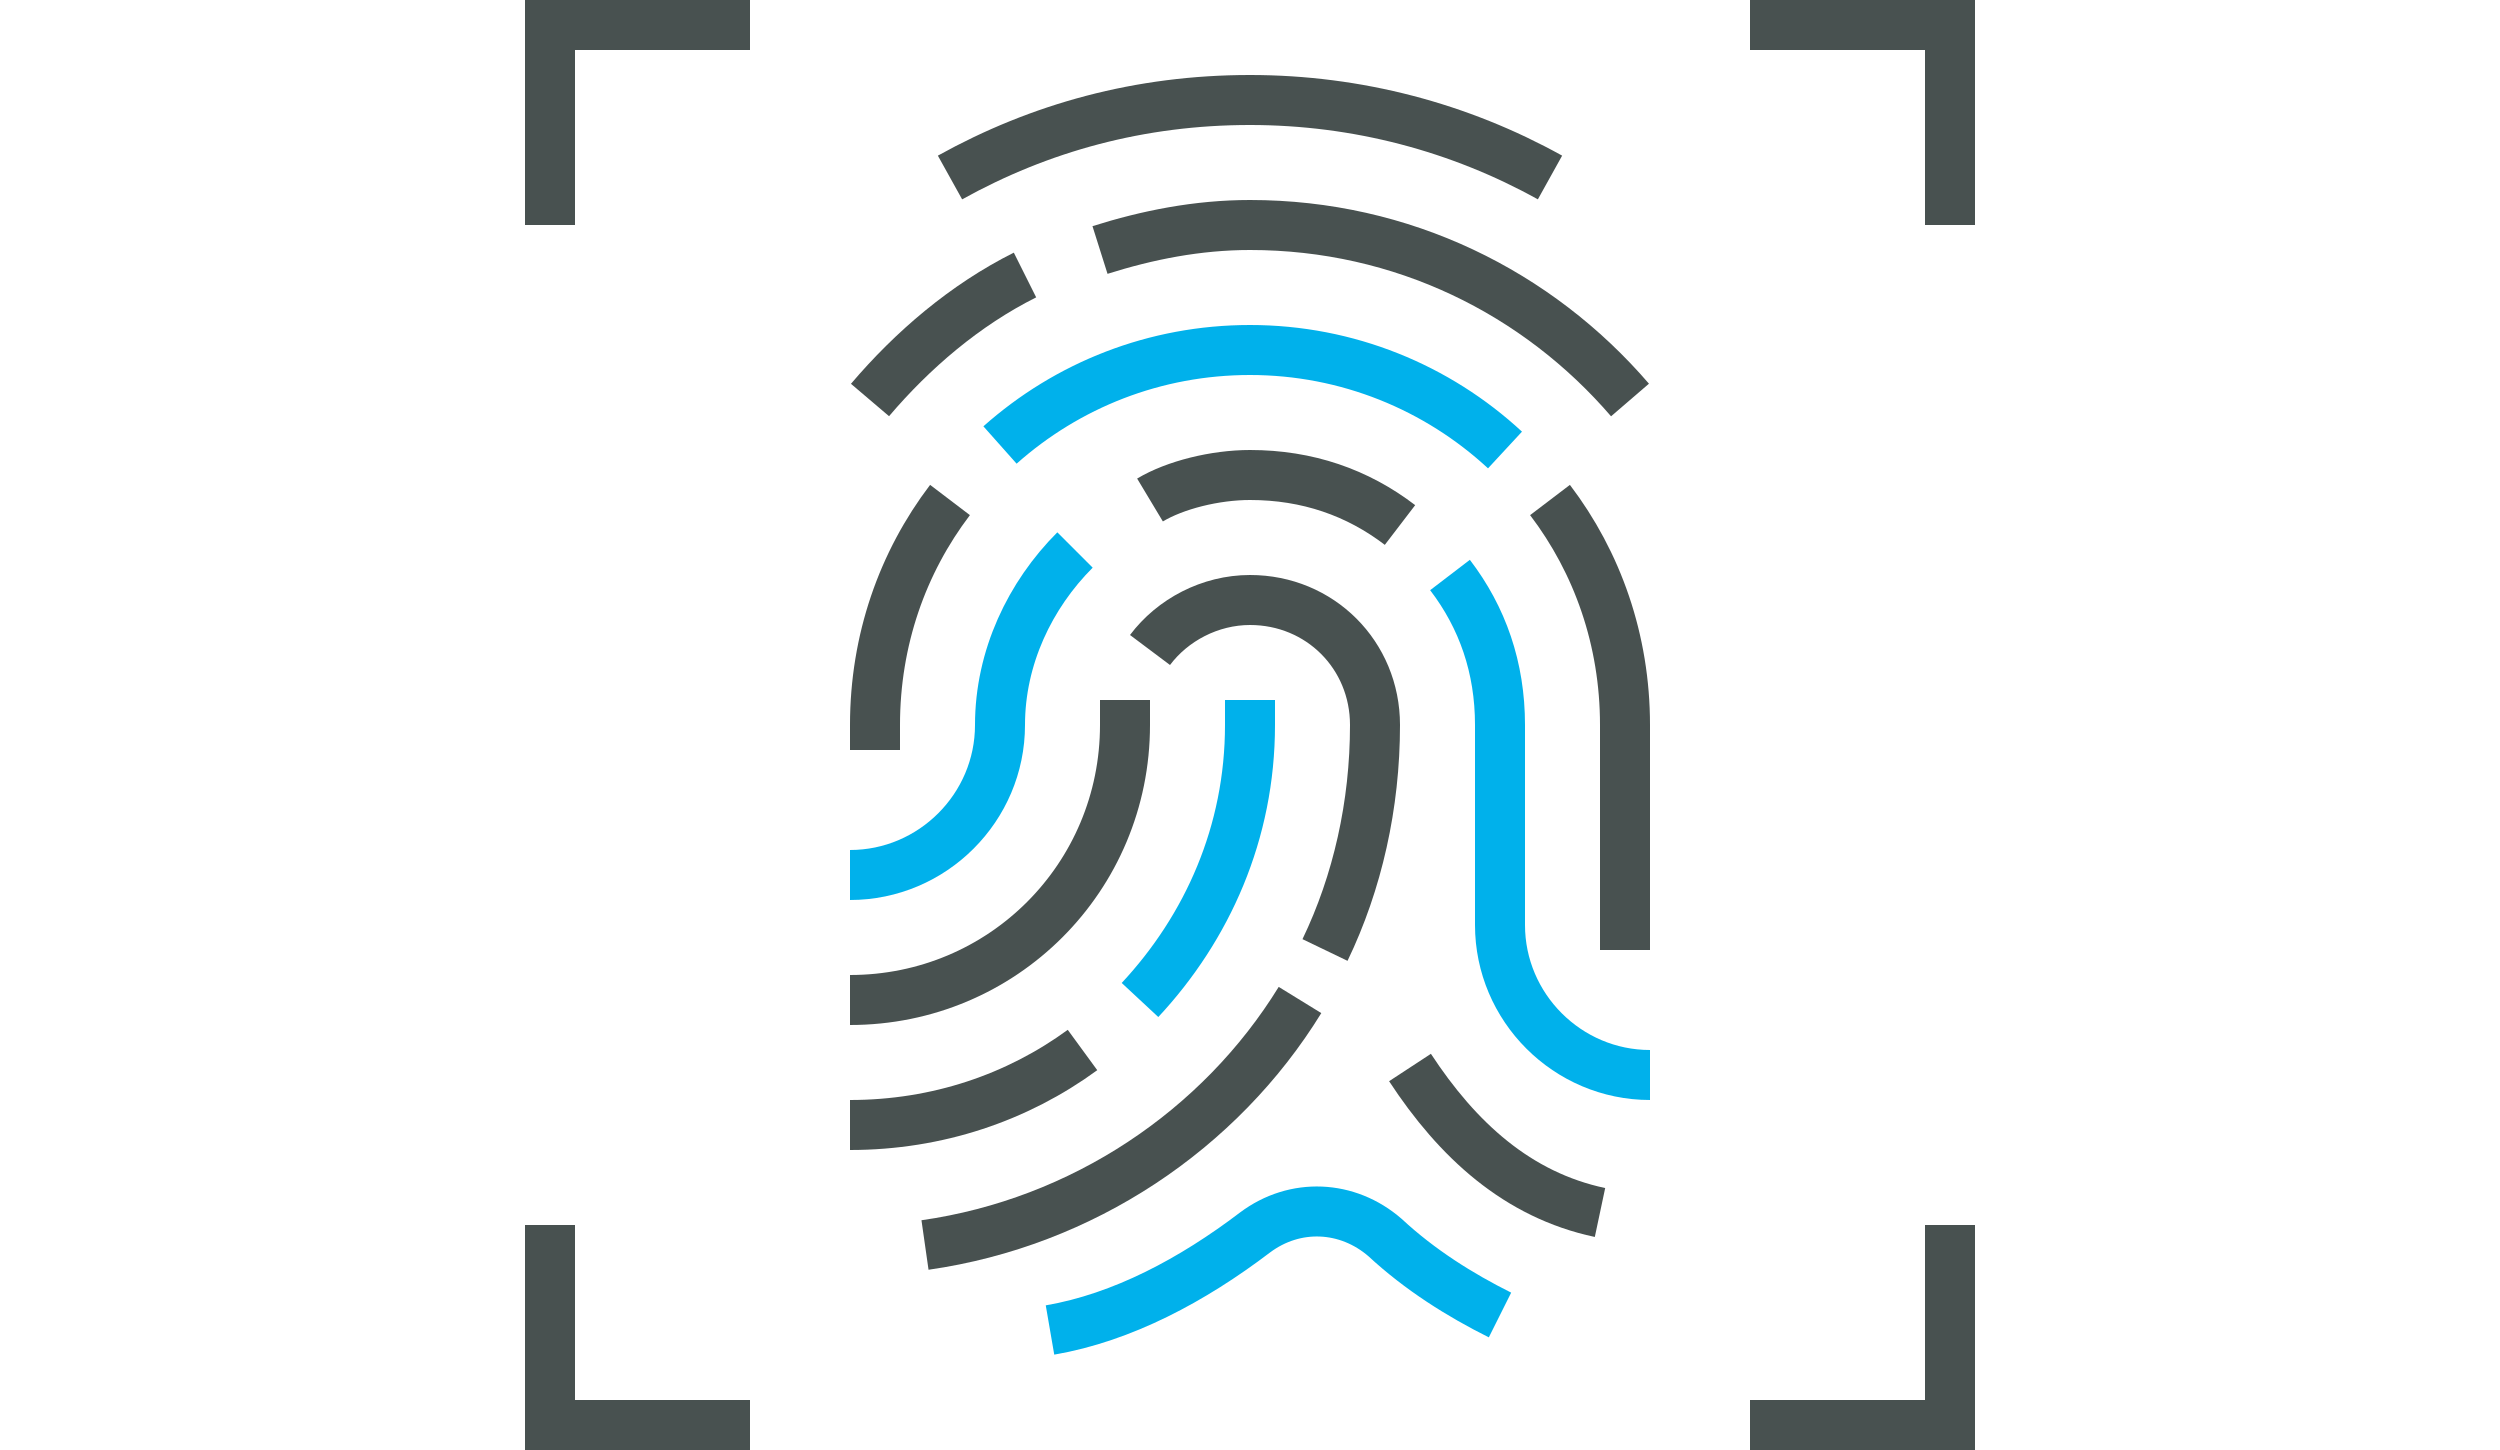 <?xml version="1.0" encoding="utf-8"?>
<!-- Generator: Adobe Illustrator 22.1.0, SVG Export Plug-In . SVG Version: 6.00 Build 0)  -->
<svg version="1.1" id="Ebene_1" xmlns="http://www.w3.org/2000/svg" xmlns:xlink="http://www.w3.org/1999/xlink" x="0px" y="0px"
	 viewBox="0 0 100 58" style="enable-background:new 0 0 100 58;" xml:space="preserve">
<style type="text/css">
	.st0{fill:none;stroke:#485150;stroke-width:2;stroke-miterlimit:10;}
	.st1{fill:none;stroke:#00B1EB;stroke-width:2;stroke-miterlimit:10;}
</style>
<path class="st0" d="M52,40c-3.2,5.2-8.7,8.9-15,9.8"/>
<path class="st0" d="M55,29c0,3.2-0.7,6.3-2,9"/>
<path class="st0" d="M62,20c1.9,2.5,3,5.6,3,9v9"/>
<path class="st1" d="M40,17.8c2.7-2.4,6.2-3.8,10-3.8c3.9,0,7.5,1.5,10.2,4"/>
<path class="st0" d="M35,30v-1c0-3.4,1.1-6.5,3-9"/>
<path class="st0" d="M46,26c0.9-1.2,2.4-2,4-2c2.8,0,5,2.2,5,5"/>
<path class="st0" d="M34,40c6.1,0,11-4.9,11-11v-1"/>
<path class="st1" d="M58,23c1.3,1.7,2,3.7,2,6l0,8c0,3.3,2.7,6,6,6"/>
<path class="st0" d="M46,20c1-0.6,2.6-1,4-1c2.3,0,4.3,0.7,6,2"/>
<path class="st1" d="M34,35c3.3,0,6-2.7,6-6c0-2.7,1.2-5.2,3-7"/>
<path class="st0" d="M56.4,42.7c1.9,2.9,4.3,5.1,7.6,5.8"/>
<path class="st1" d="M60,52.6c-1.6-0.8-3.2-1.8-4.6-3.1c-1.5-1.3-3.6-1.4-5.2-0.2c-2.5,1.9-5.3,3.4-8.2,3.9"/>
<path class="st1" d="M45.6,40c2.7-2.9,4.4-6.7,4.4-11v-1"/>
<path class="st0" d="M34,45c3.5,0,6.7-1.1,9.3-3"/>
<polyline class="st0" points="30,1 22,1 22,9 "/>
<polyline class="st0" points="70,1 78,1 78,9 "/>
<polyline class="st0" points="30,57 22,57 22,49 "/>
<polyline class="st0" points="70,57 78,57 78,49 "/>
<path class="st0" d="M44,10c1.9-0.6,3.9-1,6-1c6.1,0,11.5,2.7,15.2,7"/>
<path class="st0" d="M34.8,16c1.7-2,3.8-3.8,6.2-5"/>
<path class="st0" d="M62,7.1C58.4,5.1,54.3,4,50,4c-4.4,0-8.4,1.1-12,3.1"/>
</svg>
